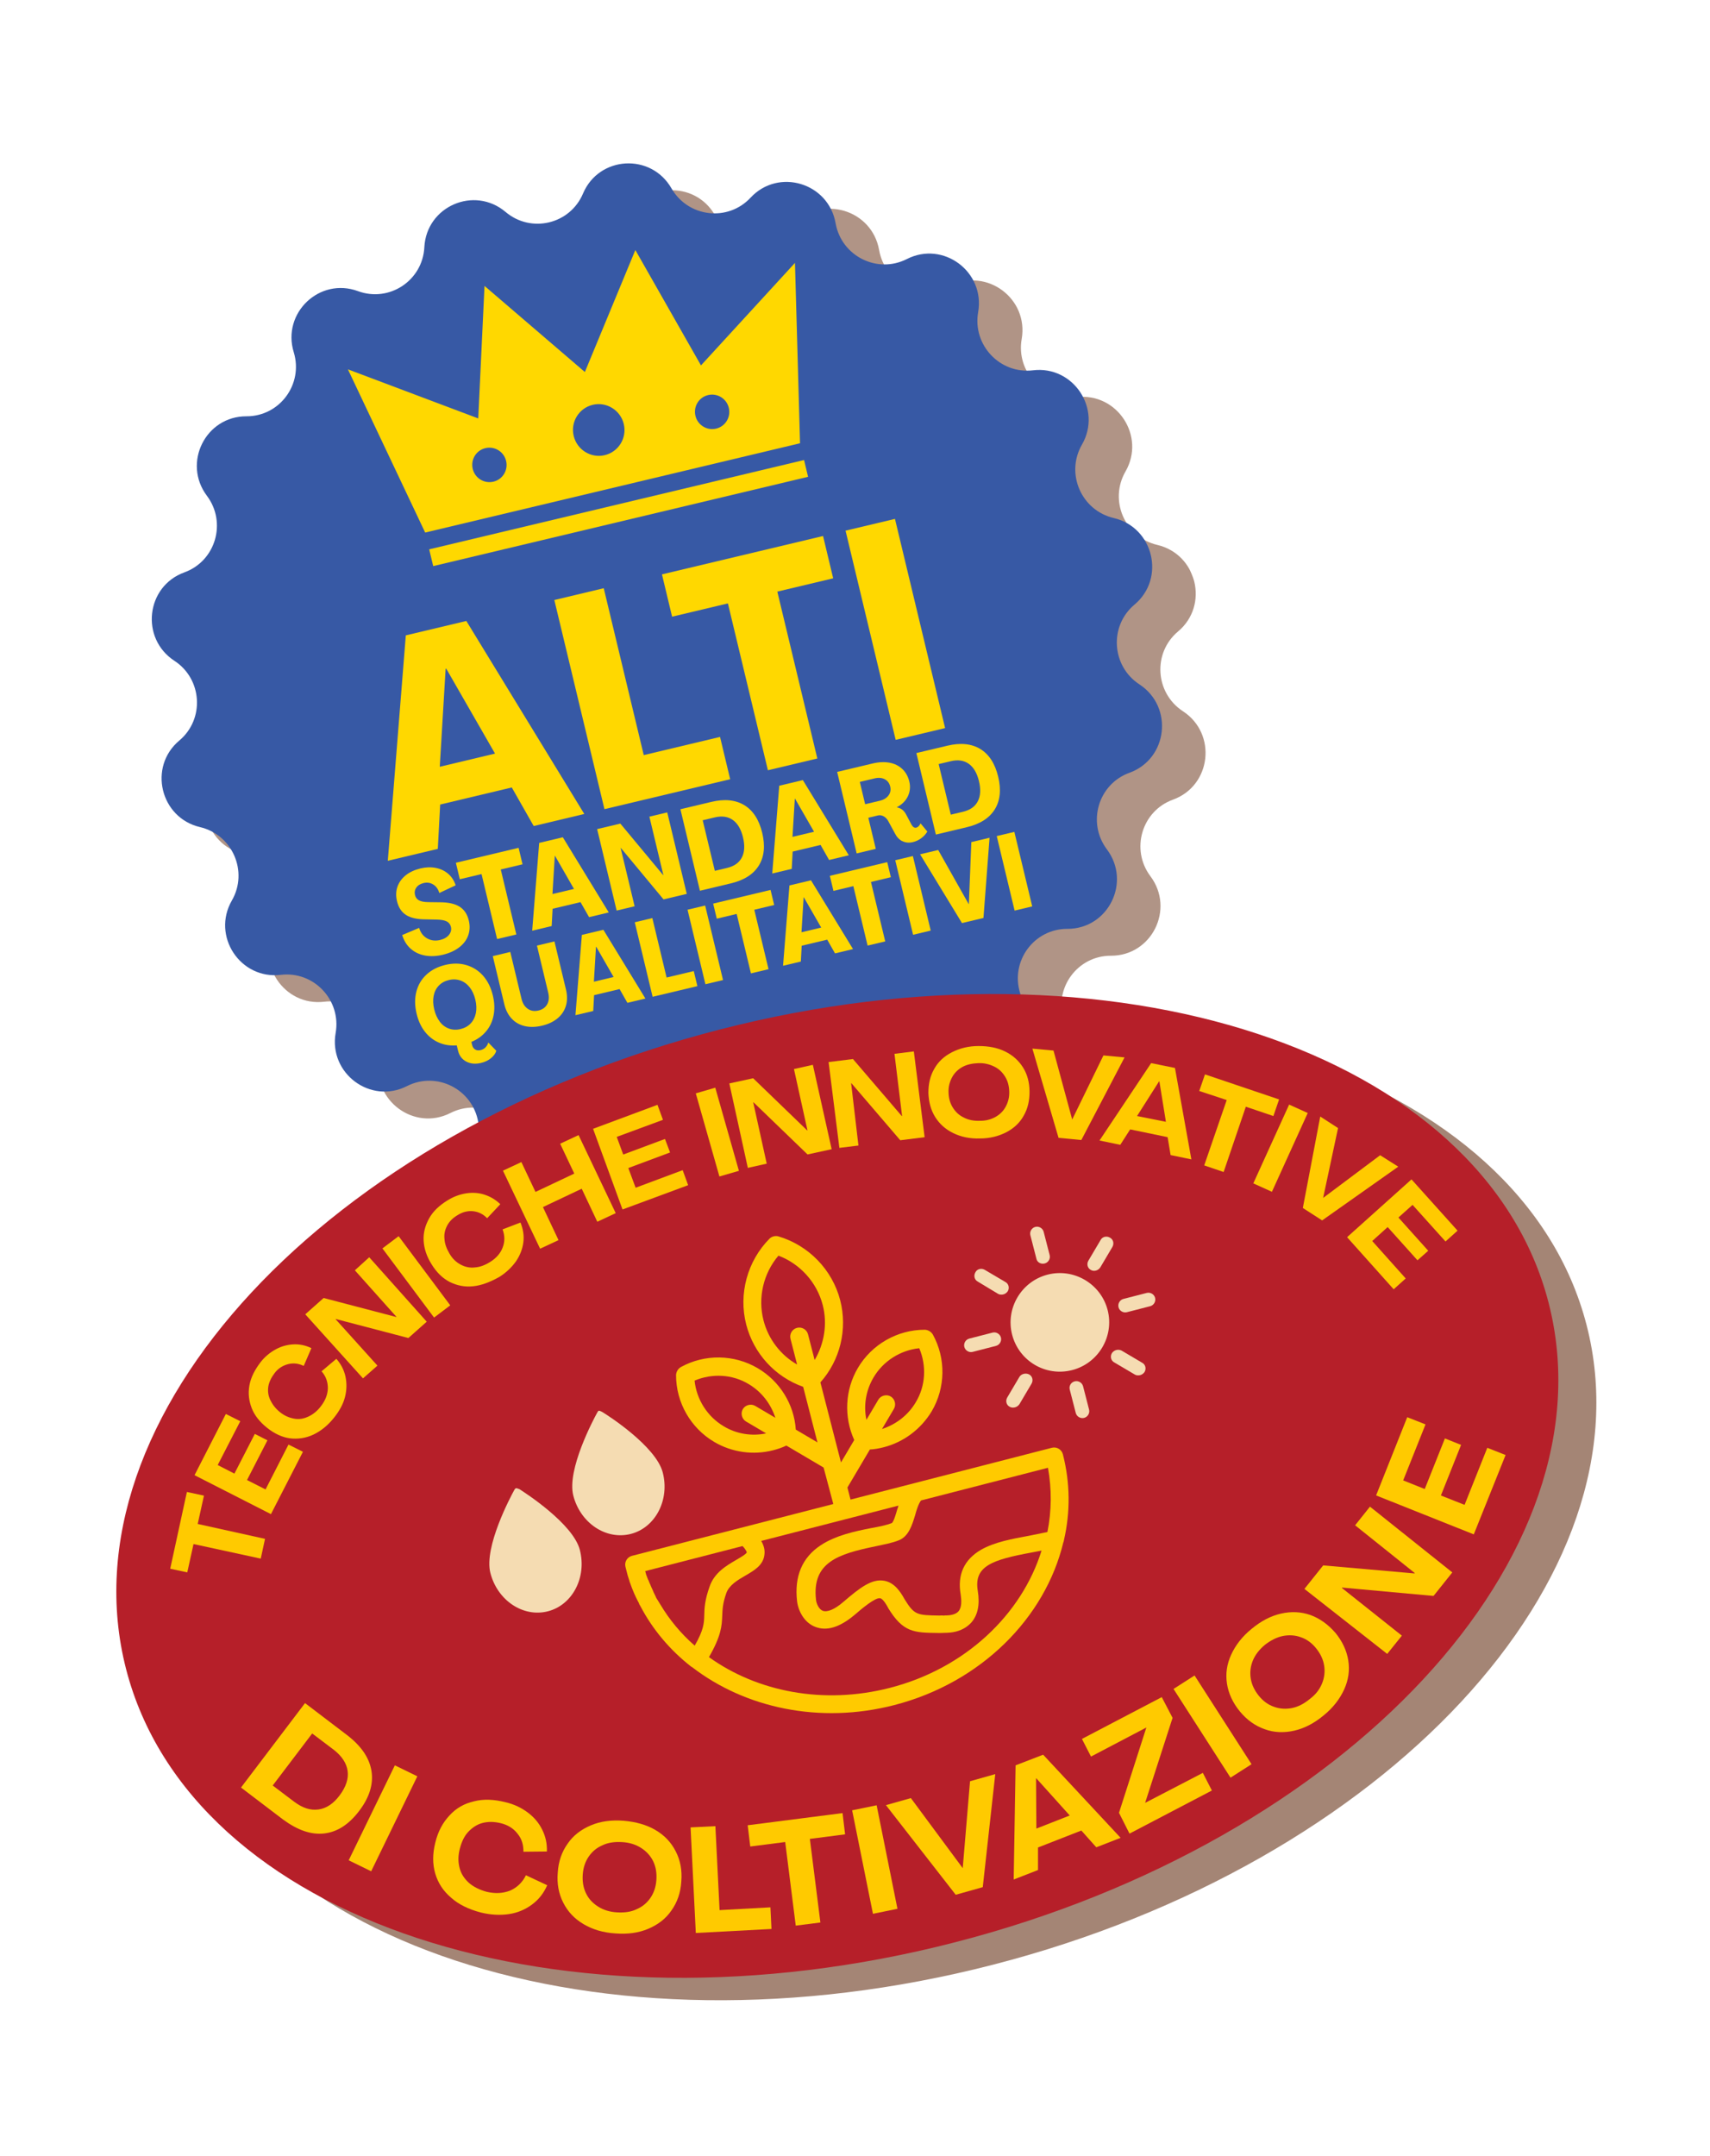 <svg width="242" height="305" viewBox="0 0 242 305" fill="none" xmlns="http://www.w3.org/2000/svg">
<g clip-path="url(#clip0_1791_53074)">
<g style="mix-blend-mode:multiply" opacity="0.6">
<path d="M31.535 108.572C35.145 105.545 34.795 99.868 30.838 97.285C25.988 94.111 26.817 86.748 32.251 84.78C36.676 83.179 38.281 77.728 35.445 73.947C31.959 69.306 35.252 62.681 41.037 62.698C45.748 62.712 49.115 58.15 47.731 53.629C46.033 48.077 51.389 42.988 56.823 44.992C61.251 46.623 65.973 43.497 66.215 38.779C66.512 32.984 73.284 30.047 77.715 33.791C81.323 36.842 86.834 35.531 88.669 31.185C90.925 25.849 98.296 25.416 101.189 30.452C103.544 34.552 109.173 35.217 112.384 31.766C116.324 27.534 123.409 29.658 124.414 35.375C125.232 40.032 130.304 42.584 134.502 40.449C139.651 37.828 145.593 42.253 144.589 47.966C143.773 52.618 147.677 56.753 152.35 56.192C158.088 55.5 162.17 61.69 159.278 66.709C156.922 70.794 159.187 76.014 163.779 77.091C169.416 78.412 171.145 85.626 166.717 89.338C163.107 92.365 163.457 98.041 167.414 100.625C172.264 103.799 171.435 111.161 166.001 113.129C161.576 114.731 159.971 120.182 162.807 123.962C166.293 128.604 163 135.229 157.215 135.211C152.504 135.197 149.137 139.759 150.521 144.28C152.219 149.832 146.863 154.922 141.429 152.917C137.001 151.287 132.279 154.412 132.037 159.13C131.739 164.925 124.968 167.863 120.537 164.118C116.929 161.068 111.418 162.379 109.583 166.725C107.326 172.06 99.956 172.494 97.063 167.458C94.708 163.357 89.079 162.693 85.868 166.143C81.928 170.375 74.843 168.251 73.838 162.534C73.02 157.877 67.948 155.325 63.749 157.46C58.601 160.081 52.659 155.656 53.663 149.943C54.479 145.292 50.575 141.157 45.902 141.717C40.164 142.409 36.082 136.22 38.974 131.201C41.33 127.115 39.065 121.895 34.473 120.818C28.835 119.497 27.107 112.284 31.535 108.572Z" fill="#7B4D35"/>
</g>
<path d="M25.374 104.769C28.984 101.742 28.634 96.065 24.677 93.482C19.827 90.308 20.656 82.945 26.09 80.977C30.515 79.376 32.12 73.925 29.284 70.145C25.797 65.503 29.091 58.878 34.876 58.895C39.587 58.91 42.954 54.347 41.57 49.827C39.872 44.274 45.228 39.185 50.662 41.189C55.09 42.82 59.812 39.694 60.054 34.977C60.351 29.181 67.123 26.244 71.553 29.989C75.162 33.039 80.673 31.728 82.508 27.382C84.764 22.046 92.135 21.613 95.028 26.649C97.383 30.749 103.012 31.414 106.223 27.963C110.163 23.732 117.248 25.856 118.253 31.572C119.07 36.23 124.143 38.781 128.341 36.647C133.489 34.026 139.432 38.45 138.428 44.163C137.612 48.815 141.516 52.95 146.189 52.389C151.927 51.697 156.009 57.887 153.117 62.906C150.761 66.992 153.026 72.212 157.618 73.289C163.255 74.609 164.984 81.823 160.556 85.535C156.946 88.562 157.296 94.239 161.252 96.822C166.103 99.996 165.274 107.358 159.84 109.327C155.415 110.928 153.81 116.379 156.646 120.159C160.132 124.801 156.838 131.426 151.054 131.409C146.343 131.394 142.976 135.957 144.36 140.477C146.057 146.03 140.701 151.119 135.267 149.115C130.84 147.484 126.118 150.61 125.876 155.327C125.578 161.122 118.807 164.06 114.376 160.315C110.768 157.265 105.257 158.576 103.422 162.922C101.165 168.257 93.794 168.691 90.902 163.655C88.547 159.555 82.918 158.89 79.707 162.341C75.767 166.572 68.682 164.448 67.677 158.732C66.859 154.074 61.786 151.523 57.588 153.657C52.44 156.278 46.498 151.853 47.501 146.14C48.317 141.489 44.414 137.354 39.741 137.915C34.003 138.607 29.921 132.417 32.813 127.398C35.169 123.312 32.904 118.092 28.311 117.015C22.674 115.695 20.945 108.481 25.374 104.769Z" fill="#3759A5"/>
<path d="M61.308 80.089L114.36 67.457L113.791 65.084L60.739 77.716L61.308 80.089ZM99.202 51.695L89.915 35.372L82.771 52.63L68.568 40.45L67.683 59.197L49.238 52.254L60.17 75.343L113.221 62.711L112.505 37.192L99.202 51.695ZM69.831 68.144C68.524 68.454 67.212 67.647 66.9 66.335C66.587 65.022 67.386 63.708 68.693 63.399C69.999 63.089 71.311 63.896 71.624 65.209C71.937 66.521 71.138 67.835 69.831 68.144ZM85.588 64.392C83.632 64.86 81.663 63.642 81.19 61.677C80.717 59.712 81.924 57.741 83.88 57.273C85.836 56.805 87.804 58.023 88.277 59.988C88.75 61.953 87.543 63.924 85.588 64.392ZM101.349 60.638C100.042 60.947 98.73 60.14 98.418 58.828C98.105 57.515 98.904 56.201 100.211 55.892C101.517 55.582 102.829 56.389 103.142 57.702C103.455 59.014 102.656 60.328 101.349 60.638Z" fill="#FFD800"/>
<path d="M57.43 89.888L65.996 87.85L82.69 115.156L75.53 116.862L72.428 111.406L62.292 113.821L61.959 120.094L54.882 121.779L57.43 89.888ZM70.056 106.614L63.149 94.593L63.066 94.615L62.236 108.478L70.056 106.614Z" fill="#FFD800"/>
<path d="M78.45 84.886L85.442 83.218L91.104 106.828L101.901 104.255L103.334 110.241L85.542 114.476L78.448 84.881L78.45 84.886Z" fill="#FFD800"/>
<path d="M103.02 85.364L95.115 87.245L93.682 81.259L116.479 75.831L117.912 81.816L110.007 83.698L115.669 107.307L108.674 108.971L103.013 85.361L103.02 85.364Z" fill="#FFD800"/>
<path d="M119.662 75.074L126.656 73.411L133.751 103.006L126.756 104.67L119.662 75.074Z" fill="#FFD800"/>
<path d="M60.115 135.175C59.331 135.027 58.659 134.702 58.106 134.209C57.553 133.715 57.157 133.072 56.92 132.285L59.317 131.272C59.514 131.944 59.884 132.437 60.439 132.752C60.993 133.067 61.605 133.141 62.283 132.983C62.839 132.85 63.26 132.606 63.541 132.257C63.821 131.904 63.912 131.523 63.811 131.116C63.729 130.771 63.53 130.519 63.22 130.358C62.91 130.196 62.448 130.113 61.832 130.098L60.238 130.064C59.036 130.067 58.114 129.86 57.47 129.449C56.825 129.039 56.396 128.386 56.182 127.487C56.011 126.765 56.028 126.087 56.243 125.461C56.459 124.836 56.845 124.296 57.404 123.841C57.962 123.387 58.669 123.061 59.516 122.857C60.281 122.675 61.002 122.653 61.678 122.788C62.359 122.92 62.94 123.202 63.428 123.618C63.917 124.04 64.267 124.581 64.485 125.25L62.172 126.332C62.011 125.789 61.724 125.389 61.314 125.136C60.908 124.881 60.453 124.812 59.957 124.926C59.483 125.037 59.138 125.257 58.921 125.568C58.7 125.881 58.636 126.233 58.731 126.625C58.814 126.97 59.001 127.221 59.297 127.377C59.589 127.534 60.029 127.621 60.608 127.628L62.178 127.648C63.402 127.641 64.35 127.844 65.019 128.256C65.687 128.669 66.13 129.327 66.346 130.232C66.525 130.973 66.496 131.679 66.262 132.329C66.03 132.984 65.603 133.552 64.984 134.025C64.368 134.504 63.594 134.85 62.67 135.074C61.76 135.292 60.907 135.326 60.122 135.178L60.115 135.175Z" fill="#FFD800"/>
<path d="M68.153 123.657L65.072 124.389L64.514 122.058L73.392 119.945L73.95 122.276L70.869 123.009L73.072 132.204L70.349 132.849L68.147 123.654L68.153 123.657Z" fill="#FFD800"/>
<path d="M76.316 119.246L79.651 118.451L86.154 129.087L83.366 129.753L82.155 127.628L78.205 128.567L78.073 131.011L75.316 131.67L76.306 119.25L76.316 119.246ZM81.23 125.759L78.543 121.076L78.513 121.088L78.185 126.483L81.23 125.759Z" fill="#FFD800"/>
<path d="M84.502 117.298L87.791 116.516L93.849 123.801L93.878 123.789L91.901 115.535L94.43 114.933L97.191 126.46L93.902 127.242L87.867 119.971L87.837 119.983L89.811 128.215L87.268 128.823L84.507 117.296L84.502 117.298Z" fill="#FFD800"/>
<path d="M96.281 114.491L100.683 113.443C102.542 113.003 104.093 113.157 105.338 113.91C106.578 114.666 107.423 115.97 107.869 117.825C108.315 119.68 108.151 121.225 107.387 122.456C106.618 123.689 105.303 124.529 103.435 124.973L99.054 126.018L96.293 114.492L96.281 114.491ZM102.886 122.793C103.895 122.552 104.594 122.064 104.983 121.317C105.373 120.574 105.429 119.623 105.151 118.468C104.874 117.313 104.394 116.492 103.708 116.007C103.022 115.521 102.179 115.397 101.169 115.637L99.446 116.046L101.163 123.201L102.886 122.793Z" fill="#FFD800"/>
<path d="M110.285 111.158L113.62 110.363L120.123 120.999L117.334 121.665L116.128 119.538L112.178 120.477L112.046 122.921L109.289 123.58L110.28 111.16L110.285 111.158ZM115.204 117.669L112.511 112.988L112.482 113L112.154 118.395L115.199 117.671L115.204 117.669Z" fill="#FFD800"/>
<path d="M127.706 119.013C127.269 118.793 126.918 118.431 126.667 117.936L125.689 116.135C125.527 115.845 125.313 115.627 125.044 115.483C124.775 115.339 124.51 115.303 124.239 115.367L122.886 115.689L123.942 120.09L121.236 120.734L118.475 109.207L123.502 108.011C124.371 107.804 125.167 107.77 125.888 107.903C126.609 108.036 127.21 108.338 127.697 108.796C128.184 109.253 128.51 109.849 128.686 110.569C128.862 111.301 128.793 111.994 128.485 112.645C128.178 113.297 127.652 113.818 126.919 114.206L126.925 114.22C127.241 114.282 127.512 114.402 127.726 114.58C127.94 114.757 128.123 114.998 128.274 115.304L128.99 116.655C129.189 117.005 129.414 117.154 129.674 117.09C129.908 117.036 130.112 116.833 130.279 116.485L131.236 117.641C131.027 118 130.742 118.31 130.378 118.583C130.018 118.849 129.621 119.037 129.193 119.136C128.646 119.264 128.15 119.224 127.712 118.999L127.706 119.013ZM124.521 113.281C125.068 113.152 125.478 112.895 125.746 112.529C126.015 112.163 126.096 111.74 125.982 111.276C125.866 110.789 125.608 110.446 125.204 110.237C124.802 110.032 124.323 109.99 123.762 110.125L121.68 110.62L122.435 113.778L124.516 113.283L124.521 113.281Z" fill="#FFD800"/>
<path d="M129.673 106.542L134.076 105.495C135.935 105.055 137.485 105.209 138.73 105.962C139.97 106.717 140.816 108.022 141.262 109.877C141.708 111.732 141.544 113.277 140.78 114.508C140.011 115.741 138.696 116.581 136.827 117.025L132.446 118.07L129.685 106.543L129.673 106.542ZM136.279 114.845C137.288 114.604 137.991 114.114 138.375 113.368C138.766 112.626 138.821 111.675 138.544 110.52C138.266 109.365 137.787 108.544 137.1 108.058C136.414 107.573 135.571 107.448 134.562 107.689L132.839 108.098L134.555 115.253L136.279 114.845Z" fill="#FFD800"/>
<path d="M68.71 148.173C68.905 147.979 69.035 147.749 69.101 147.488L70.239 148.656C70.126 149.04 69.868 149.391 69.478 149.709C69.087 150.027 68.618 150.25 68.076 150.377C67.28 150.567 66.58 150.499 65.978 150.18C65.376 149.861 64.991 149.346 64.819 148.636L64.639 147.894C63.721 147.966 62.874 147.832 62.1 147.496C61.326 147.161 60.666 146.642 60.124 145.949C59.583 145.256 59.195 144.409 58.958 143.41C58.691 142.296 58.678 141.259 58.921 140.306C59.162 139.349 59.641 138.543 60.346 137.886C61.05 137.229 61.939 136.773 63.009 136.513C64.079 136.254 65.081 136.263 66.007 136.537C66.933 136.811 67.723 137.312 68.375 138.052C69.027 138.793 69.484 139.726 69.75 140.84C69.989 141.827 70.02 142.754 69.857 143.623C69.694 144.491 69.34 145.253 68.797 145.902C68.255 146.55 67.562 147.053 66.711 147.402L66.816 147.847C66.886 148.134 67.027 148.341 67.24 148.473C67.453 148.605 67.704 148.635 68.002 148.567C68.278 148.502 68.511 148.373 68.712 148.178L68.71 148.173ZM62.234 144.548C62.594 145.016 63.032 145.338 63.545 145.521C64.058 145.704 64.603 145.725 65.179 145.584C65.762 145.446 66.237 145.18 66.609 144.789C66.982 144.398 67.225 143.911 67.344 143.329C67.458 142.75 67.434 142.112 67.27 141.422C67.106 140.731 66.838 140.151 66.473 139.685C66.108 139.219 65.67 138.897 65.157 138.714C64.646 138.536 64.1 138.51 63.523 138.651C62.945 138.786 62.465 139.054 62.093 139.445C61.72 139.837 61.477 140.324 61.368 140.901C61.259 141.479 61.287 142.115 61.452 142.805C61.616 143.496 61.884 144.075 62.244 144.544L62.234 144.548Z" fill="#FFD800"/>
<path d="M74.263 145.165C73.525 144.992 72.909 144.639 72.412 144.111C71.914 143.584 71.569 142.898 71.368 142.062L69.74 135.266L72.216 134.675L73.814 141.339C73.964 141.949 74.246 142.409 74.683 142.714C75.113 143.016 75.619 143.099 76.198 142.963C76.776 142.827 77.191 142.528 77.441 142.072C77.69 141.616 77.738 141.069 77.582 140.427L75.989 133.778L78.465 133.186L80.094 139.981C80.296 140.823 80.296 141.585 80.092 142.281C79.887 142.977 79.499 143.569 78.919 144.055C78.34 144.541 77.604 144.895 76.709 145.107C75.813 145.319 74.999 145.338 74.263 145.165Z" fill="#FFD800"/>
<path d="M82.341 132.265L85.391 131.539L91.34 141.269L88.789 141.874L87.685 139.929L84.074 140.789L83.956 143.027L81.436 143.624L82.346 132.263L82.341 132.265ZM86.836 138.219L84.374 133.938L84.344 133.95L84.047 138.885L86.836 138.219Z" fill="#FFD800"/>
<path d="M89.827 130.478L92.32 129.885L94.337 138.295L98.183 137.38L98.695 139.512L92.357 141.02L89.832 130.476L89.827 130.478Z" fill="#FFD800"/>
<path d="M97.301 128.701L99.794 128.109L102.323 138.651L99.83 139.243L97.301 128.701Z" fill="#FFD800"/>
<path d="M104.254 129.298L101.439 129.969L100.927 127.836L109.05 125.902L109.562 128.034L106.747 128.705L108.764 137.115L106.272 137.707L104.254 129.298Z" fill="#FFD800"/>
<path d="M111.721 125.266L114.771 124.54L120.72 134.27L118.171 134.88L117.067 132.935L113.456 133.795L113.337 136.033L110.818 136.63L111.723 125.271L111.721 125.266ZM116.218 131.225L113.755 126.944L113.726 126.956L113.429 131.891L116.218 131.225Z" fill="#FFD800"/>
<path d="M120.766 125.366L117.951 126.037L117.439 123.905L125.562 121.97L126.074 124.102L123.259 124.773L125.276 133.183L122.783 133.776L120.766 125.366Z" fill="#FFD800"/>
<path d="M126.697 121.701L129.19 121.109L131.715 131.653L129.222 132.245L126.697 121.701Z" fill="#FFD800"/>
<path d="M130.209 120.863L132.775 120.253L137.084 127.898L137.114 127.887L137.463 119.136L140.043 118.519L139.179 129.868L136.14 130.59L130.207 120.858L130.209 120.863Z" fill="#FFD800"/>
<path d="M141.059 118.282L143.551 117.69L146.081 128.232L143.588 128.824L141.059 118.282Z" fill="#FFD800"/>
</g>
<path d="M140.494 277.965C196.088 263.663 233.717 223.157 224.542 187.494C215.367 151.83 162.862 134.513 107.268 148.816C51.675 163.118 14.045 203.624 23.221 239.288C32.396 274.951 84.901 292.268 140.494 277.965Z" fill="#7B4D35" fill-opacity="0.68"/>
<path d="M135.114 274.793C190.707 260.491 228.337 219.985 219.161 184.322C209.986 148.658 157.481 131.342 101.887 145.644C46.294 159.947 8.664 200.452 17.84 236.116C27.015 271.779 79.52 289.096 135.114 274.793Z" fill="#B61F29"/>
<path d="M27.387 218.442L26.503 222.451L24.089 221.933L26.449 211.074L28.863 211.592L27.979 215.601L37.506 217.707L36.903 220.505L27.387 218.442Z" fill="#FFCA00"/>
<path d="M27.53 208.7L31.962 200.042L34.004 201.065L30.809 207.264L33.174 208.478L36.062 202.86L37.846 203.768L34.959 209.386L37.581 210.716L40.828 204.367L42.871 205.391L38.344 214.211L27.53 208.7Z" fill="#FFCA00"/>
<path d="M44.343 202.961C43.286 203.461 42.14 203.619 41.057 203.488C39.975 203.356 38.836 202.829 37.802 202.002C36.768 201.174 36.033 200.269 35.63 199.234C35.227 198.199 35.091 197.14 35.298 195.993C35.505 194.846 36.055 193.794 36.873 192.718C37.489 191.921 38.245 191.316 39.046 190.883C39.847 190.449 40.702 190.229 41.559 190.19C42.416 190.152 43.285 190.339 44.069 190.729L42.983 193.242C42.252 192.883 41.501 192.803 40.774 192.99C40.047 193.177 39.374 193.578 38.865 194.255C38.387 194.88 38.091 195.503 37.977 196.124C37.874 196.788 37.943 197.409 38.247 198.06C38.54 198.668 38.962 199.243 39.597 199.763C40.233 200.283 40.899 200.567 41.618 200.701C42.336 200.835 42.989 200.713 43.64 200.408C44.292 200.104 44.9 199.629 45.409 198.951C46.025 198.154 46.363 197.339 46.4 196.418C46.404 195.551 46.142 194.707 45.505 194.005L47.604 192.235C48.252 192.98 48.697 193.822 48.896 194.773C49.095 195.724 49.069 196.688 48.818 197.664C48.568 198.64 48.038 199.596 47.316 200.511C46.423 201.652 45.4 202.462 44.343 202.961Z" fill="#FFCA00"/>
<path d="M43.201 185.94L45.8 183.632L56.07 186.32L56.112 186.309L50.22 179.715L52.254 177.87L60.391 186.986L57.793 189.295L47.523 186.606L47.48 186.617L53.415 193.2L51.37 195.002L43.201 185.94Z" fill="#FFCA00"/>
<path d="M54.121 176.616L56.413 174.887L63.72 184.672L61.428 186.401L54.121 176.616Z" fill="#FFCA00"/>
<path d="M66.947 181.973C65.748 182.099 64.686 181.871 63.644 181.365C62.644 180.847 61.792 180.019 61.088 178.878C60.395 177.781 60.013 176.649 59.952 175.525C59.891 174.402 60.173 173.373 60.735 172.362C61.296 171.352 62.179 170.533 63.321 169.829C64.185 169.288 65.062 168.971 65.982 168.825C66.86 168.691 67.739 168.738 68.587 169.021C69.435 169.304 70.134 169.716 70.802 170.365L68.941 172.347C68.38 171.762 67.703 171.435 66.952 171.355C66.202 171.275 65.432 171.473 64.728 171.927C64.055 172.328 63.587 172.813 63.28 173.393C62.974 173.974 62.817 174.606 62.907 175.312C62.944 175.986 63.216 176.69 63.617 177.362C64.029 178.076 64.568 178.575 65.202 178.913C65.837 179.252 66.513 179.397 67.219 179.306C67.936 179.258 68.642 178.986 69.388 178.52C70.253 177.979 70.848 177.279 71.143 176.474C71.469 175.615 71.442 174.802 71.126 173.927L73.659 172.956C74.04 173.906 74.185 174.825 74.063 175.768C73.94 176.711 73.582 177.623 73.02 178.451C72.415 179.291 71.648 180.035 70.667 180.652C69.311 181.41 68.103 181.858 66.947 181.973Z" fill="#FFCA00"/>
<path d="M71.178 165.619L73.784 164.402L75.783 168.626L81.272 166.03L79.273 161.805L81.879 160.588L87.137 171.629L84.531 172.846L82.325 168.173L76.836 170.77L79.041 175.443L76.436 176.66L71.178 165.619Z" fill="#FFCA00"/>
<path d="M83.932 159.696L93.047 156.303L93.822 158.427L87.282 160.839L88.198 163.337L94.108 161.133L94.827 163.044L88.918 165.248L89.954 168.034L96.612 165.547L97.386 167.671L88.099 171.108L83.932 159.696Z" fill="#FFCA00"/>
<path d="M98.467 154.681L101.226 153.88L104.571 165.641L101.812 166.442L98.467 154.681Z" fill="#FFCA00"/>
<path d="M103.215 153.276L106.585 152.545L114.229 159.92L114.272 159.909L112.361 151.242L115.036 150.645L117.696 162.582L114.283 163.323L106.639 155.949L106.597 155.96L108.507 164.627L105.833 165.224L103.215 153.276Z" fill="#FFCA00"/>
<path d="M117.263 150.255L120.71 149.824L127.619 157.889L127.662 157.878L126.586 149.087L129.327 148.747L130.853 160.884L127.406 161.315L120.497 153.251L120.454 153.262L121.487 162.064L118.789 162.393L117.263 150.255Z" fill="#FFCA00"/>
<path d="M134.896 160.3C133.8 159.762 132.97 159.018 132.353 158.038C131.736 157.057 131.439 155.904 131.388 154.641C131.38 153.367 131.629 152.209 132.233 151.188C132.794 150.178 133.646 149.412 134.735 148.859C135.824 148.305 137.065 147.986 138.479 147.987C139.893 147.987 141.138 148.214 142.234 148.752C143.33 149.29 144.16 150.034 144.777 151.014C145.394 151.994 145.691 153.148 145.699 154.422C145.708 155.696 145.458 156.853 144.854 157.874C144.293 158.885 143.441 159.651 142.395 160.193C141.306 160.747 140.065 161.066 138.651 161.065C137.248 161.107 135.993 160.838 134.896 160.3ZM140.838 158.042C141.479 157.695 141.99 157.199 142.328 156.565C142.667 155.931 142.855 155.245 142.828 154.432C142.802 153.618 142.626 152.935 142.236 152.306C141.846 151.677 141.361 151.209 140.684 150.882C140.007 150.555 139.277 150.379 138.463 150.406C137.606 150.444 136.868 150.588 136.227 150.935C135.587 151.282 135.076 151.778 134.737 152.412C134.399 153.046 134.21 153.733 134.237 154.546C134.264 155.359 134.44 156.043 134.83 156.672C135.22 157.3 135.705 157.768 136.382 158.095C137.016 158.433 137.788 158.599 138.645 158.561C139.47 158.576 140.198 158.389 140.838 158.042Z" fill="#FFCA00"/>
<path d="M146.102 148.349L149.092 148.627L151.738 158.381L156.157 149.316L159.148 149.594L153.032 161.283L149.806 160.974L146.102 148.349Z" fill="#FFCA00"/>
<path d="M162.911 150.404L166.28 151.087L168.604 164.022L165.664 163.411L165.241 160.877L159.941 159.78L158.541 161.963L155.602 161.352L162.911 150.404ZM165.001 158.706L164.074 152.976L164.032 152.987L160.914 157.89L165.001 158.706Z" fill="#FFCA00"/>
<path d="M173.605 155.626L169.718 154.348L170.528 151.998L181.018 155.541L180.208 157.891L176.311 156.57L173.169 165.808L170.42 164.875L173.605 155.626Z" fill="#FFCA00"/>
<path d="M182.438 156.27L185.07 157.46L180.002 168.607L177.369 167.416L182.438 156.27Z" fill="#FFCA00"/>
<path d="M186.842 157.961L189.36 159.591L187.25 169.475L195.32 163.434L197.881 165.054L187.11 172.655L184.378 170.897L186.842 157.961Z" fill="#FFCA00"/>
<path d="M199.755 166.851L206.274 174.105L204.57 175.637L199.908 170.457L197.905 172.248L202.125 176.949L200.602 178.298L196.382 173.597L194.199 175.571L198.937 180.868L197.233 182.4L190.639 175.029L199.755 166.851Z" fill="#FFCA00"/>
<path d="M43.167 240.944L49.122 245.473C51.114 247.011 52.271 248.672 52.573 250.554C52.863 252.393 52.297 254.27 50.831 256.196C49.366 258.123 47.723 259.183 45.86 259.389C43.998 259.595 42.086 258.902 40.062 257.418L34.108 252.889L43.167 240.944ZM41.653 254.913C42.837 255.793 43.932 256.149 45.077 255.991C46.18 255.844 47.193 255.173 48.074 253.989C48.956 252.806 49.345 251.658 49.198 250.556C49.051 249.455 48.381 248.443 47.239 247.552L44.181 245.24L38.595 252.601L41.653 254.913Z" fill="#FFCA00"/>
<path d="M55.88 249.749L59.061 251.3L52.529 264.736L49.347 263.185L55.88 249.749Z" fill="#FFCA00"/>
<path d="M63.844 268.477C62.734 267.533 61.988 266.403 61.593 265.047C61.21 263.733 61.2 262.277 61.607 260.669C61.983 259.114 62.66 257.846 63.628 256.823C64.553 255.81 65.706 255.149 67.086 254.839C68.455 254.487 69.934 254.562 71.544 254.969C72.756 255.249 73.799 255.755 74.703 256.434C75.607 257.113 76.266 257.9 76.744 258.871C77.222 259.841 77.432 260.835 77.396 261.938L74.075 261.972C74.09 260.966 73.827 260.122 73.233 259.409C72.682 258.685 71.865 258.167 70.845 257.928C69.922 257.709 69.097 257.694 68.285 257.903C67.515 258.101 66.853 258.545 66.279 259.148C65.704 259.751 65.324 260.578 65.073 261.554C64.823 262.53 64.818 263.397 65.038 264.252C65.257 265.106 65.701 265.767 66.359 266.372C67.005 266.935 67.844 267.357 68.874 267.639C70.086 267.919 71.168 267.869 72.204 267.466C73.187 267.03 73.954 266.287 74.429 265.298L77.438 266.711C76.953 267.839 76.23 268.754 75.271 269.456C74.311 270.159 73.243 270.616 72.012 270.796C70.781 270.976 69.442 270.91 68.079 270.577C66.319 270.119 64.911 269.433 63.844 268.477Z" fill="#FFCA00"/>
<path d="M82.594 272.219C81.303 271.458 80.364 270.469 79.713 269.179C79.073 267.931 78.796 266.499 78.935 264.913C79.032 263.339 79.505 261.987 80.344 260.815C81.139 259.653 82.248 258.821 83.605 258.244C84.962 257.667 86.503 257.453 88.272 257.59C89.997 257.739 91.521 258.167 92.758 258.897C94.049 259.658 94.987 260.647 95.639 261.937C96.279 263.185 96.556 264.618 96.417 266.203C96.32 267.777 95.847 269.129 95.008 270.301C94.212 271.463 93.104 272.295 91.747 272.872C90.39 273.449 88.849 273.663 87.08 273.526C85.365 273.42 83.884 272.981 82.594 272.219ZM90.079 270.111C90.901 269.763 91.541 269.234 92.04 268.513C92.538 267.793 92.822 266.945 92.891 265.971C92.959 264.996 92.825 264.119 92.434 263.309C92.054 262.541 91.482 261.913 90.718 261.426C89.954 260.939 89.063 260.667 88.045 260.61C87.027 260.553 86.096 260.656 85.284 261.047C84.461 261.396 83.822 261.925 83.323 262.645C82.824 263.366 82.541 264.214 82.472 265.188C82.404 266.163 82.538 267.039 82.929 267.85C83.32 268.661 83.881 269.245 84.645 269.732C85.409 270.219 86.3 270.491 87.318 270.548C88.336 270.605 89.267 270.503 90.079 270.111Z" fill="#FFCA00"/>
<path d="M97.729 258.529L101.242 258.354L101.835 270.231L109.031 269.838L109.18 272.898L98.471 273.466L97.729 258.529Z" fill="#FFCA00"/>
<path d="M111.122 260.598L106.176 261.232L105.814 258.227L119.237 256.505L119.599 259.51L114.611 260.156L116.103 271.983L112.614 272.425L111.122 260.598Z" fill="#FFCA00"/>
<path d="M120.595 256.11L124.062 255.4L127.008 270.043L123.541 270.752L120.595 256.11Z" fill="#FFCA00"/>
<path d="M125.377 255.381L128.906 254.382L136.246 264.295L137.279 252L140.85 250.99L139.081 266.983L135.253 268.059L125.377 255.381Z" fill="#FFCA00"/>
<path d="M143.727 249.748L147.627 248.244L158.589 260.004L155.148 261.345L153.033 258.973L146.899 261.371L146.899 264.561L143.458 265.902L143.727 249.748ZM151.39 256.844L146.663 251.59L146.621 251.601L146.667 258.697L151.39 256.844Z" fill="#FFCA00"/>
<path d="M158.361 256.464L162.234 244.396L154.398 248.508L153.117 246.012L164.413 240.099L165.943 243.031L162.058 255.057L170.226 250.815L171.506 253.31L159.848 259.408L158.361 256.464Z" fill="#FFCA00"/>
<path d="M166.079 238.94L169.055 237.036L177.119 249.587L174.143 251.492L166.079 238.94Z" fill="#FFCA00"/>
<path d="M183.149 244.846C181.726 245.166 180.301 245.123 178.991 244.64C177.638 244.168 176.465 243.33 175.471 242.128C174.478 240.925 173.858 239.581 173.646 238.223C173.422 236.823 173.617 235.451 174.229 234.109C174.842 232.767 175.798 231.518 177.119 230.449C178.472 229.327 179.839 228.61 181.304 228.279C182.727 227.959 184.109 228.013 185.462 228.485C186.772 228.968 187.946 229.805 188.982 230.997C189.975 232.199 190.595 233.544 190.807 234.902C191.031 236.302 190.836 237.674 190.224 239.016C189.611 240.358 188.655 241.606 187.334 242.675C185.981 243.798 184.614 244.514 183.149 244.846ZM187.09 238.182C187.428 237.366 187.529 236.52 187.395 235.643C187.261 234.766 186.87 233.955 186.265 233.2C185.66 232.444 184.928 231.903 184.079 231.62C183.274 231.326 182.395 231.279 181.529 231.456C180.662 231.634 179.819 232.079 179.019 232.694C178.231 233.353 177.646 234.095 177.309 234.911C176.972 235.727 176.87 236.573 177.004 237.45C177.139 238.327 177.53 239.138 178.135 239.893C178.74 240.649 179.472 241.19 180.32 241.473C181.125 241.767 182.004 241.814 182.871 241.637C183.737 241.459 184.581 241.014 185.369 240.356C186.211 239.729 186.753 238.998 187.09 238.182Z" fill="#FFCA00"/>
<path d="M184.603 224.788L187.259 221.462L200.187 222.601L200.219 222.547L191.775 215.789L193.879 213.152L205.532 222.456L202.875 225.782L189.937 224.6L189.905 224.654L198.392 231.401L196.319 233.985L184.603 224.788Z" fill="#FFCA00"/>
<path d="M194.746 211.563L199.152 200.496L201.74 201.516L198.578 209.438L201.629 210.658L204.485 203.498L206.773 204.413L203.917 211.573L207.268 212.898L210.482 204.826L213.071 205.846L208.571 217.074L194.746 211.563Z" fill="#FFCA00"/>
<path d="M117.93 212.779L89.438 220.109C88.754 220.286 88.341 220.984 88.517 221.668C88.594 221.967 88.671 222.266 88.758 222.608C88.781 222.694 88.802 222.779 88.825 222.865C88.89 223.121 88.999 223.366 89.065 223.623C89.076 223.666 89.087 223.708 89.098 223.751C89.218 224.039 89.284 224.296 89.404 224.584C89.437 224.712 89.501 224.786 89.534 224.915C89.632 225.117 89.676 225.288 89.774 225.491C89.85 225.608 89.894 225.779 89.98 225.939C90.078 226.142 90.176 226.344 90.263 226.504C90.349 226.664 90.425 226.781 90.469 226.952C90.534 227.027 90.567 227.155 90.632 227.23C92.335 230.482 94.775 233.408 97.801 235.774C97.855 235.805 97.909 235.837 97.963 235.869C105.414 241.607 115.96 243.951 126.527 241.233C138.89 238.052 147.925 228.847 150.48 218.212C150.543 218.104 150.553 217.965 150.574 217.868C151.48 213.944 151.464 209.802 150.419 205.742C150.243 205.059 149.544 204.646 148.86 204.822L120.368 212.152L119.928 210.443L123.107 205.068C123.782 205.032 124.434 204.909 125.076 204.744C127.857 204.029 130.309 202.213 131.845 199.676C133.816 196.344 133.885 192.18 132.009 188.79C131.771 188.395 131.341 188.141 130.88 188.123C127.002 188.119 123.384 190.189 121.413 193.521C119.57 196.638 119.413 200.46 120.891 203.725L119.016 206.896L116.102 195.57C118.899 192.436 119.963 188.061 118.908 183.959C117.797 179.642 114.442 176.177 110.149 174.912C109.709 174.797 109.238 174.918 108.908 175.231C105.758 178.411 104.493 183.065 105.603 187.382C106.658 191.484 109.701 194.802 113.664 196.198L115.687 204.061L112.622 202.253C112.384 198.669 110.359 195.408 107.24 193.567C103.906 191.6 99.738 191.533 96.344 193.409C95.949 193.647 95.695 194.077 95.676 194.537C95.67 198.412 97.74 202.026 101.074 203.993C103.601 205.485 106.625 205.891 109.406 205.176C110.047 205.011 110.678 204.803 111.287 204.51L116.557 207.619L117.93 212.779Z" fill="#FFCA00"/>
<path d="M105.685 219.62C105.611 219.866 104.736 220.365 104.181 220.69C102.794 221.502 101.086 222.488 100.414 224.484C99.751 226.34 99.684 227.497 99.669 228.503C99.644 229.649 99.576 230.623 98.315 232.816C96.376 231.127 94.724 229.138 93.434 226.963C93.424 226.92 93.37 226.889 93.359 226.846C93.283 226.729 93.196 226.569 93.12 226.452C93.056 226.377 93.034 226.292 92.969 226.217C92.893 226.1 92.817 225.983 92.784 225.855C92.687 225.652 92.589 225.449 92.491 225.247C92.469 225.161 92.393 225.044 92.371 224.958C92.285 224.798 92.252 224.67 92.165 224.51C92.143 224.425 92.067 224.308 92.045 224.222C91.958 224.062 91.914 223.891 91.817 223.689C91.795 223.603 91.784 223.56 91.719 223.486C91.61 223.24 91.555 223.027 91.446 222.781C91.424 222.696 91.413 222.653 91.391 222.568C91.369 222.482 91.336 222.354 91.314 222.269L105.09 218.725C105.661 219.352 105.685 219.62 105.685 219.62Z" fill="#B61F29"/>
<path d="M125.942 238.786C116.531 241.207 107.155 239.336 100.331 234.44C102.068 231.441 102.155 230.006 102.21 228.625C102.247 227.704 102.263 226.88 102.788 225.378C103.188 224.272 104.33 223.569 105.483 222.908C106.753 222.171 108.023 221.434 108.184 219.934C108.276 219.227 108.068 218.597 107.732 218L127.154 213.003C127.113 213.196 127.028 213.4 126.976 213.551C126.808 214.14 126.473 215.32 126.196 215.483C125.49 215.755 124.41 215.988 123.276 216.188C121.061 216.621 118.29 217.198 116.146 218.615C113.533 220.335 112.393 222.998 112.802 226.538C112.972 227.907 113.808 229.56 115.376 230.159C116.998 230.79 118.815 230.231 120.882 228.514C121.926 227.608 123.876 225.967 124.552 226.112C124.691 226.122 125.056 226.301 125.664 227.421C125.675 227.464 125.675 227.464 125.675 227.464C127.808 230.97 129.362 230.98 132.747 231.021C132.972 231.008 133.208 231.039 133.476 231.016L133.519 231.005C134.204 231.01 134.782 230.953 135.296 230.821C136.365 230.546 137.047 230.006 137.473 229.532C138.387 228.476 138.688 226.986 138.375 225.062C137.795 221.566 140.392 220.67 146.01 219.635C146.449 219.567 146.919 219.446 147.401 219.368C144.579 228.432 136.594 236.046 125.942 238.786Z" fill="#B61F29"/>
<path d="M148.23 216.74C147.406 216.906 146.582 217.073 145.673 217.261C143.233 217.706 140.751 218.163 138.84 219.247C136.46 220.634 135.457 222.76 135.957 225.593C136.07 226.384 136.141 227.368 135.652 227.95C135.407 228.24 134.852 228.565 133.706 228.541L133.62 228.563C133.384 228.533 133.159 228.545 132.935 228.558C129.774 228.505 129.41 228.508 128.002 226.227C127.406 225.15 126.583 223.904 125.146 223.636C123.376 223.316 121.703 224.613 119.348 226.631C118.155 227.667 117.087 228.124 116.432 227.882C115.873 227.661 115.525 226.84 115.479 226.305C114.898 221.032 118.607 219.85 123.892 218.764C125.101 218.498 126.278 218.287 127.186 217.916C128.597 217.371 129.09 215.741 129.509 214.357C129.718 213.574 130.002 212.726 130.342 212.275L148.309 207.652C148.854 210.656 148.832 213.76 148.23 216.74Z" fill="#B61F29"/>
<path d="M123.628 194.864C124.995 192.553 127.427 191.016 130.093 190.74C131.138 193.205 131.006 196.064 129.597 198.386C128.516 200.213 126.8 201.521 124.822 202.166L126.507 199.318C126.857 198.727 126.648 197.915 126.056 197.565C125.465 197.216 124.652 197.426 124.302 198.017L122.618 200.865C122.186 198.834 122.547 196.691 123.628 194.864Z" fill="#B61F29"/>
<path d="M102.42 201.778C100.108 200.414 98.571 197.984 98.296 195.321C100.764 194.276 103.625 194.406 105.949 195.813C107.777 196.892 109.085 198.606 109.73 200.581L106.88 198.899C106.288 198.55 105.475 198.76 105.126 199.351C104.776 199.942 104.985 200.754 105.576 201.103L108.426 202.785C106.394 203.216 104.206 202.868 102.42 201.778Z" fill="#B61F29"/>
<path d="M108.052 186.797C107.227 183.592 108.029 180.15 110.166 177.641C113.248 178.807 115.612 181.435 116.436 184.64C117.118 187.289 116.655 190.097 115.288 192.408L114.353 188.775C114.177 188.092 113.478 187.679 112.794 187.855C112.109 188.031 111.696 188.73 111.872 189.414L112.807 193.046C110.505 191.725 108.744 189.489 108.052 186.797Z" fill="#B61F29"/>
<path d="M151.732 193.831C155.453 192.874 157.71 189.058 156.754 185.34C155.797 181.622 151.979 179.369 148.257 180.326C144.535 181.284 142.279 185.1 143.235 188.818C144.192 192.536 147.967 194.8 151.732 193.831Z" fill="#F5DCB2"/>
<path d="M147.849 178.746C148.362 178.614 148.68 178.076 148.548 177.563L147.701 174.273C147.569 173.76 147.032 173.442 146.518 173.574C146.005 173.707 145.687 174.244 145.819 174.757L146.666 178.048C146.755 178.571 147.293 178.889 147.849 178.746Z" fill="#F5DCB2"/>
<path d="M141.244 183.042C141.459 183.169 141.737 183.188 141.994 183.122C142.251 183.056 142.443 182.916 142.613 182.69C142.899 182.206 142.745 181.608 142.272 181.365L139.368 179.651C138.884 179.366 138.285 179.52 138.042 179.993C137.756 180.476 137.91 181.074 138.383 181.317L141.244 183.042Z" fill="#F5DCB2"/>
<path d="M137.656 191.255L140.95 190.408C141.464 190.276 141.782 189.739 141.65 189.226C141.518 188.713 140.98 188.396 140.467 188.528L137.173 189.375C136.659 189.507 136.341 190.045 136.473 190.557C136.605 191.07 137.143 191.388 137.656 191.255Z" fill="#F5DCB2"/>
<path d="M144.267 194.795L142.551 197.697C142.265 198.181 142.419 198.779 142.892 199.022C143.107 199.149 143.386 199.168 143.642 199.102C143.899 199.036 144.091 198.896 144.261 198.67L145.977 195.767C146.263 195.284 146.109 194.685 145.636 194.443C145.163 194.2 144.522 194.365 144.267 194.795Z" fill="#F5DCB2"/>
<path d="M151.395 196.605L152.242 199.896C152.374 200.409 152.911 200.726 153.425 200.594C153.938 200.462 154.256 199.925 154.124 199.412L153.278 196.121C153.146 195.608 152.608 195.291 152.094 195.423C151.581 195.555 151.252 196.05 151.395 196.605Z" fill="#F5DCB2"/>
<path d="M157.36 191.426C157.074 191.91 157.227 192.508 157.7 192.751L160.604 194.465C160.819 194.591 161.098 194.611 161.355 194.545C161.611 194.479 161.803 194.338 161.973 194.112C162.259 193.629 162.105 193.03 161.632 192.788L158.729 191.074C158.256 190.831 157.657 190.985 157.36 191.426Z" fill="#F5DCB2"/>
<path d="M158.295 184.944C158.427 185.457 158.964 185.774 159.478 185.642L162.772 184.795C163.285 184.663 163.603 184.125 163.471 183.612C163.339 183.1 162.801 182.782 162.288 182.914L158.994 183.762C158.481 183.894 158.163 184.431 158.295 184.944Z" fill="#F5DCB2"/>
<path d="M155.085 179.755C155.342 179.688 155.534 179.548 155.704 179.322L157.42 176.42C157.706 175.936 157.552 175.338 157.079 175.095C156.595 174.81 155.996 174.964 155.753 175.436L154.037 178.338C153.751 178.822 153.905 179.42 154.378 179.663C154.593 179.79 154.829 179.821 155.085 179.755Z" fill="#F5DCB2"/>
<path d="M84.943 199.625C84.889 199.593 84.792 199.572 84.75 199.583C84.664 199.605 84.632 199.659 84.6 199.713L84.473 199.928C84.039 200.723 80.187 207.911 81.133 211.586C82.133 215.475 85.77 217.911 89.278 217.009C92.743 216.117 94.796 212.217 93.796 208.328C92.839 204.61 86.007 200.217 85.201 199.741L84.943 199.625Z" fill="#F5DCB2"/>
<path d="M73.209 210.571C73.101 210.508 72.93 210.552 72.866 210.659L72.739 210.874C72.305 211.669 68.453 218.857 69.399 222.533C70.399 226.422 74.036 228.858 77.544 227.955C81.009 227.064 83.062 223.164 82.061 219.275C81.105 215.557 74.273 211.163 73.509 210.676L73.209 210.571Z" fill="#F5DCB2"/>
<defs>
<clipPath id="clip0_1791_53074">
<rect width="146.538" height="150.201" fill="white" transform="translate(0 54.812) rotate(-21.966)"/>
</clipPath>
</defs>
</svg>
